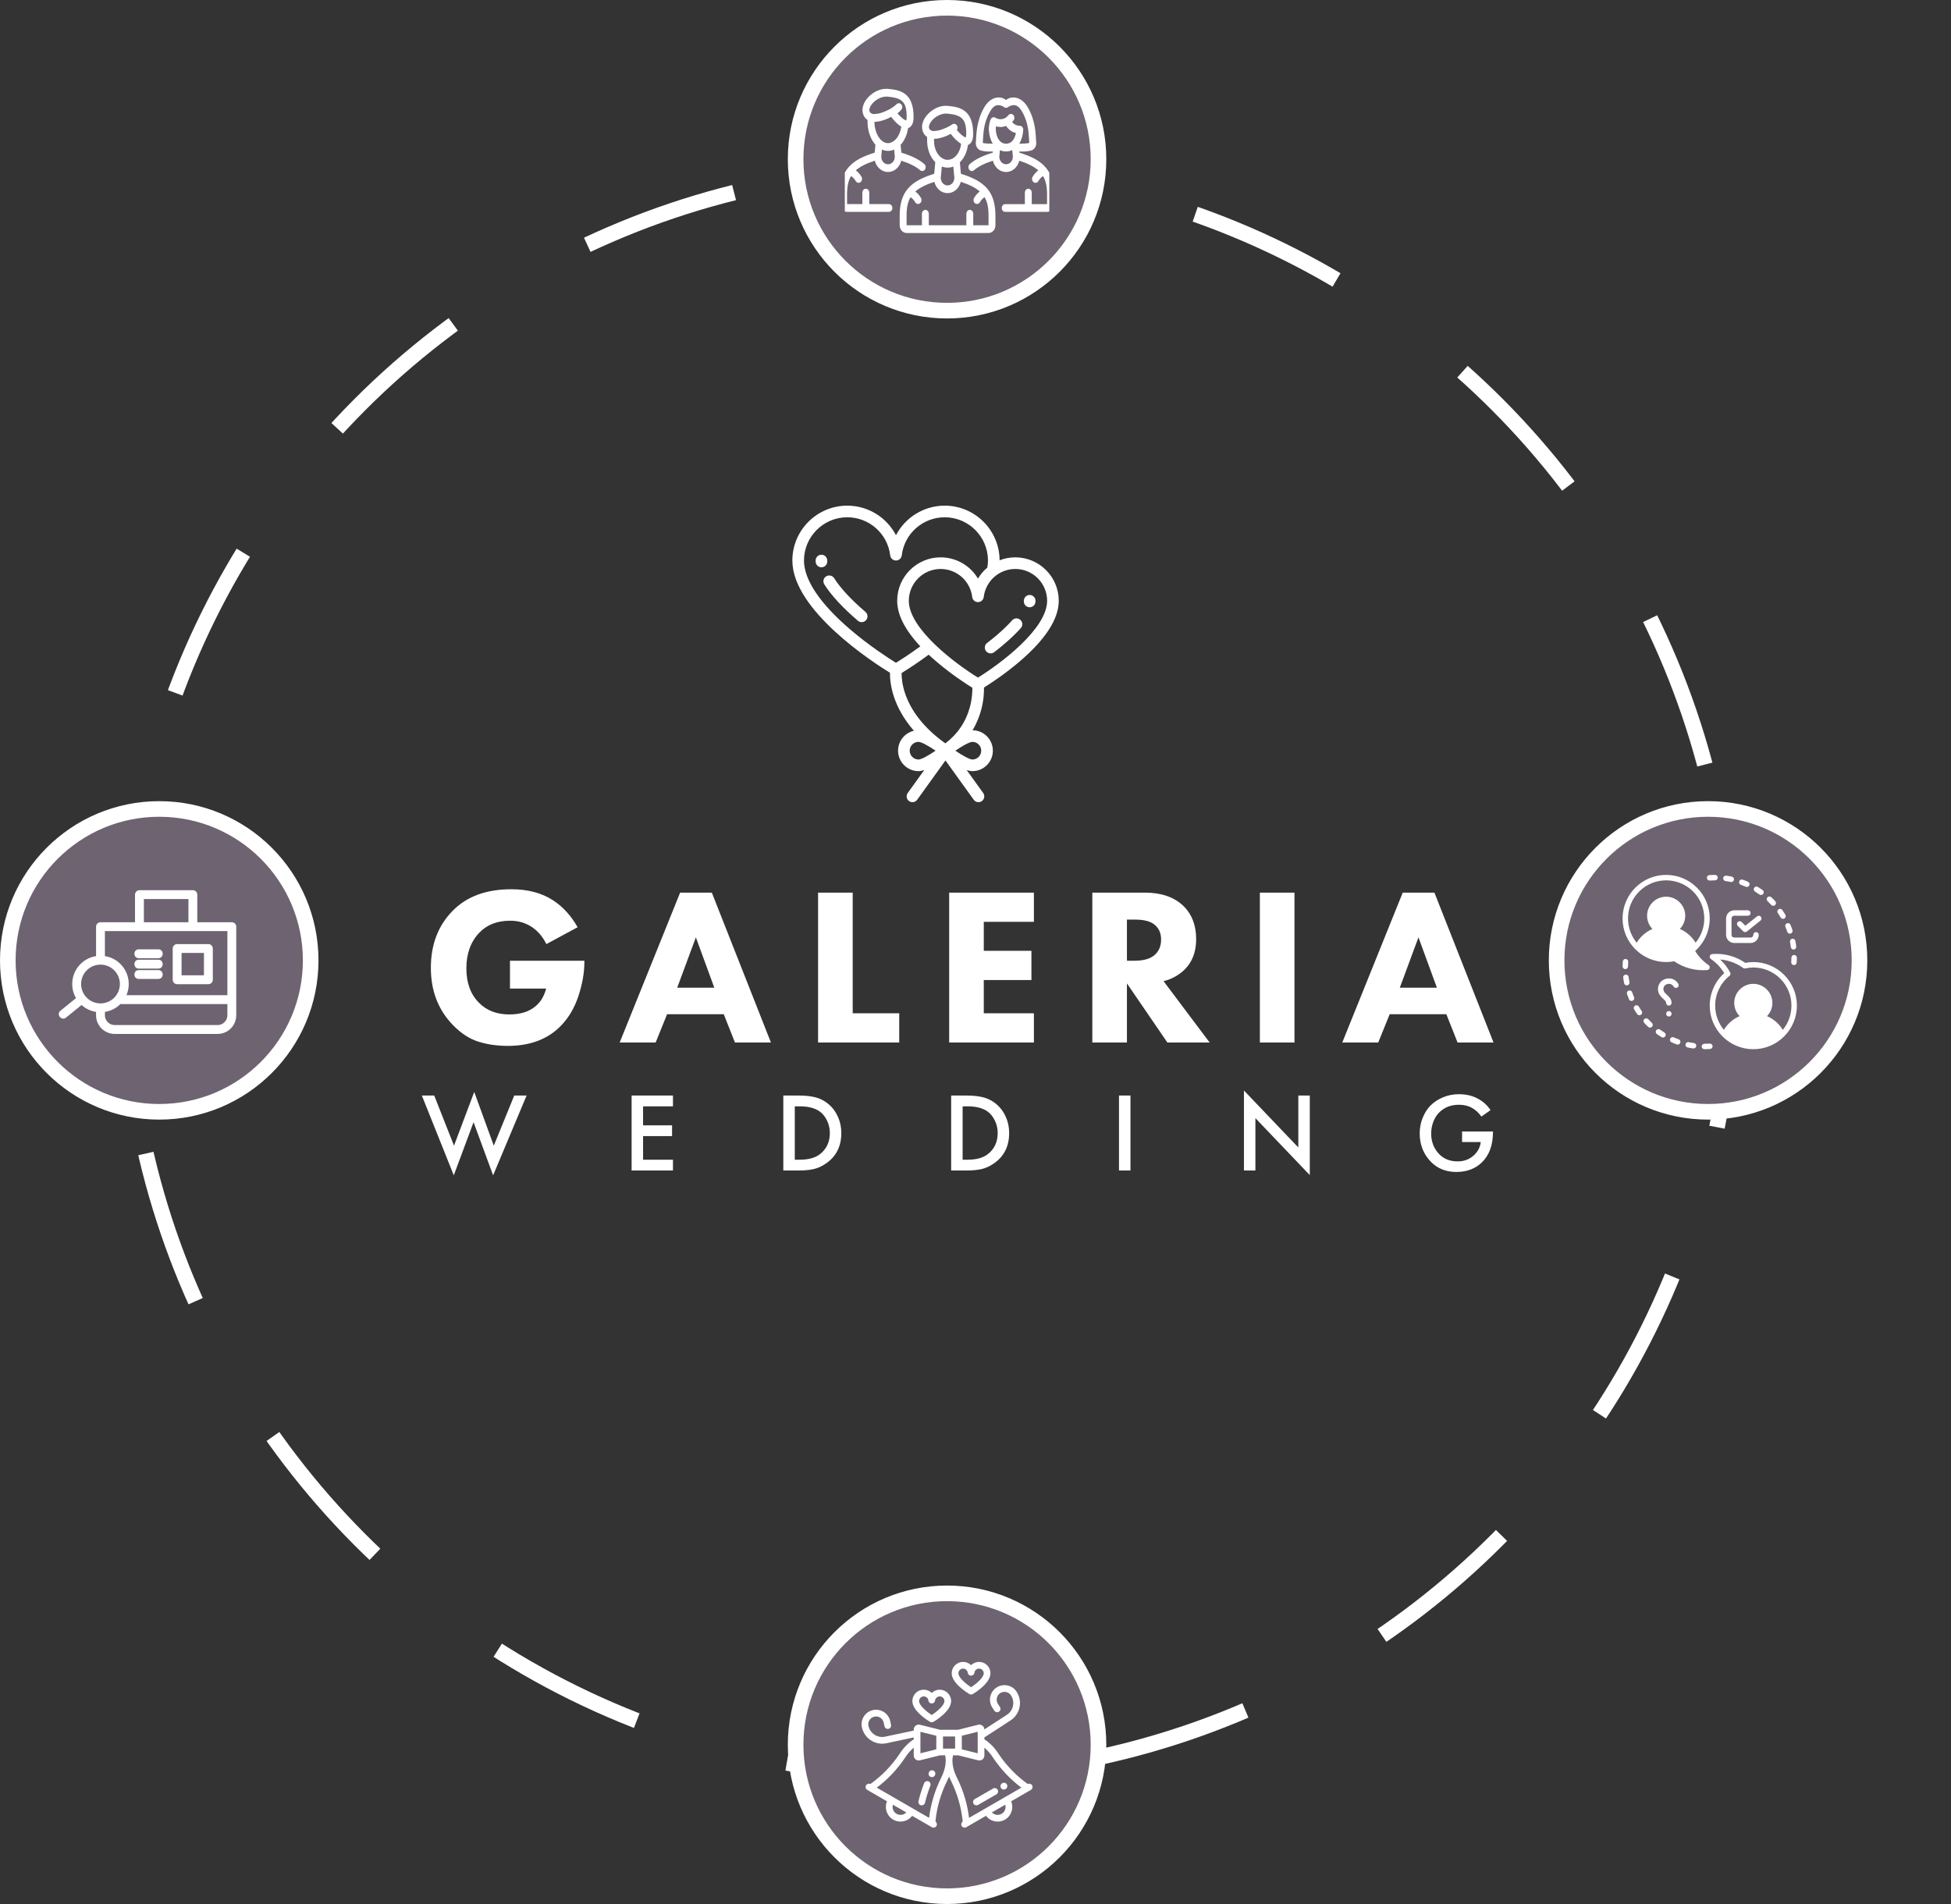 <?xml version="1.0" encoding="UTF-8"?> <svg xmlns="http://www.w3.org/2000/svg" width="625" height="610" viewBox="0 0 625 610" fill="none"><rect x="0" y="0" width="625" height="610" fill="#333333" stroke="none"/> <circle cx="297.482" cy="311.444" r="257.394" stroke="white" stroke-width="5" stroke-dasharray="50 50"></circle> <circle cx="303.389" cy="51.012" r="48.512" fill="#6E6371" stroke="white" stroke-width="5"></circle> <g clip-path="url(#clip0_137_171)"> <path d="M283.844 28.448C281.664 28.478 279.612 29.593 278.172 31.11C277.377 31.947 276.757 32.921 276.461 34.019C276.165 35.117 276.254 36.403 276.91 37.426C277.189 37.862 277.538 38.192 277.924 38.436C277.916 38.585 277.911 38.741 277.911 38.912C277.911 41.427 278.584 43.721 279.738 45.447C279.956 45.773 280.193 46.079 280.448 46.362L280.204 48.909C276.39 50.081 273.68 51.474 271.852 53.559C269.913 55.773 269.145 58.706 269.145 62.333V65.4C269.145 66.054 269.378 66.687 269.79 67.151C270.202 67.615 270.764 67.877 271.348 67.877H284.761C285.374 67.879 285.872 67.319 285.869 66.629C285.867 65.942 285.371 65.387 284.76 65.39H278.465V61.699C278.463 61.013 277.966 60.458 277.356 60.461C276.749 60.463 276.258 61.016 276.256 61.699V65.39H271.356V62.333C271.356 59.749 271.728 57.904 272.621 56.408C273.051 56.671 273.644 57.154 274.129 58.001C274.46 58.575 275.143 58.739 275.654 58.367C276.165 57.996 276.314 57.23 275.986 56.653C275.437 55.694 274.76 55.027 274.157 54.574C275.502 53.388 277.478 52.378 280.245 51.478C280.759 53.565 282.474 55.111 284.484 55.111C286.494 55.111 288.201 53.563 288.713 51.476H288.715C291.456 52.366 293.421 53.363 294.758 54.533C295.24 54.953 295.934 54.854 296.307 54.312C296.68 53.77 296.593 52.989 296.111 52.569C294.328 51.008 291.929 49.885 288.752 48.909L288.508 46.411C288.686 46.216 288.857 46.013 289.017 45.796C289.964 44.521 290.628 42.881 290.918 41.047C290.923 41.045 290.928 41.043 290.933 41.043C291.525 40.866 292.05 40.308 292.312 39.666C292.573 39.024 292.663 38.292 292.663 37.398C292.663 34.037 291.813 31.713 290.249 30.358C288.685 29.004 286.687 28.682 284.525 28.479C284.298 28.456 284.069 28.445 283.844 28.449L283.844 28.448ZM284.036 30.938C284.139 30.939 284.242 30.949 284.344 30.956C286.394 31.148 287.958 31.515 288.903 32.333C289.848 33.151 290.452 34.469 290.452 37.398C290.452 38.067 290.363 38.463 290.305 38.61C290.331 38.577 289.868 38.508 289.27 38.042C288.655 37.563 288.001 36.875 287.49 36.296C287.904 35.99 288.352 35.61 288.724 35.186C289.154 34.698 289.15 33.909 288.715 33.426C288.505 33.192 288.221 33.062 287.925 33.066C287.633 33.07 287.355 33.207 287.151 33.443C285.639 34.838 283.72 35.712 282.143 36.197C281.337 36.438 280.513 36.536 279.876 36.536C279.391 36.536 279.01 36.279 278.702 35.975C278.462 35.602 278.429 35.271 278.573 34.737C278.717 34.203 279.104 33.539 279.682 32.931C280.765 31.789 282.478 30.917 284.035 30.939L284.036 30.938ZM319.886 31.22C318.422 31.234 316.614 32.076 315.258 34.461C312.667 39.021 312.808 43.304 312.607 45.668C312.607 45.67 312.607 45.672 312.607 45.679C312.517 46.798 313.147 47.86 314.108 48.185C314.112 48.185 314.114 48.185 314.117 48.185C315.257 48.558 316.704 48.588 318.061 48.53L318.024 48.911C314.845 49.887 312.443 51.012 310.658 52.573C310.177 52.993 310.089 53.774 310.462 54.316C310.836 54.865 311.536 54.964 312.02 54.537C313.357 53.367 315.322 52.37 318.063 51.48C318.575 53.567 320.284 55.115 322.294 55.115C324.304 55.115 326.013 53.568 326.524 51.48C329.298 52.381 331.271 53.392 332.617 54.581C332.014 55.033 331.34 55.7 330.792 56.657C330.463 57.232 330.609 57.998 331.118 58.371C331.63 58.748 332.317 58.584 332.649 58.005C333.132 57.162 333.721 56.678 334.151 56.414C335.045 57.91 335.422 59.754 335.422 62.337V65.394H330.522V61.703C330.52 61.016 330.023 60.462 329.413 60.465C328.806 60.467 328.315 61.02 328.313 61.703V65.394H322.009C321.402 65.397 320.911 65.95 320.909 66.632C320.906 67.319 321.399 67.878 322.009 67.881H335.43C336.014 67.881 336.576 67.618 336.988 67.155C337.4 66.691 337.633 66.058 337.633 65.404V62.337C337.633 58.71 336.857 55.777 334.917 53.563C333.089 51.477 330.384 50.083 326.568 48.911L326.531 48.527C327.877 48.583 329.309 48.557 330.44 48.184C330.446 48.184 330.452 48.184 330.457 48.184C331.418 47.859 332.04 46.797 331.95 45.678V45.676V45.673V45.671C331.749 43.307 331.899 39.024 329.308 34.465C327.811 31.833 325.754 31.078 324.227 31.242C323.082 31.365 322.653 31.787 322.279 32.051C321.904 31.787 321.475 31.365 320.33 31.242C320.187 31.227 320.037 31.223 319.886 31.223L319.886 31.22ZM319.789 33.689C319.9 33.69 320.01 33.7 320.117 33.708C320.975 33.8 321.627 34.312 321.627 34.312C322.015 34.631 322.542 34.631 322.93 34.312C322.93 34.312 323.582 33.8 324.44 33.708C325.299 33.615 326.296 33.775 327.448 35.801C329.663 39.699 329.503 43.093 329.724 45.796C329.102 45.976 327.794 46.045 326.524 46.022C327.228 44.895 327.664 43.444 327.784 41.746C327.794 41.682 327.799 41.618 327.799 41.554C327.802 40.866 327.308 40.307 326.697 40.306C325.717 40.305 324.831 39.853 324.227 39.08C324.388 38.917 324.541 38.745 324.684 38.562C325.087 38.048 325.043 37.263 324.587 36.809C324.367 36.59 324.079 36.478 323.786 36.498C323.494 36.52 323.222 36.672 323.029 36.92C322.416 37.703 321.511 38.194 320.509 38.195C319.935 38.195 319.368 38.028 318.87 37.717C318.338 37.385 317.668 37.598 317.37 38.195C317.336 38.265 317.308 38.338 317.286 38.414C316.951 39.332 316.766 40.387 316.766 41.554C316.768 41.583 316.771 41.608 316.775 41.636C316.884 43.381 317.323 44.871 318.041 46.022C316.767 46.044 315.454 45.979 314.833 45.796C315.054 43.092 314.9 39.699 317.116 35.801C318.124 34.028 319.008 33.685 319.789 33.688L319.789 33.689ZM302.933 33.891C300.752 33.921 298.693 35.038 297.252 36.555C296.457 37.391 295.837 38.365 295.541 39.464C295.245 40.562 295.341 41.845 295.997 42.868C296.274 43.302 296.619 43.632 297 43.876V45.061C297 47.827 298.008 50.364 299.615 51.962L299.276 55.682C295.467 56.853 292.755 58.247 290.926 60.333C288.986 62.547 288.21 65.487 288.21 69.116C288.21 70.189 288.217 71.166 288.219 72.183C288.221 73.533 289.219 74.65 290.42 74.65H316.684C317.266 74.65 317.83 74.39 318.242 73.926C318.655 73.462 318.887 72.839 318.887 72.183V69.116C318.887 65.488 318.119 62.547 316.18 60.333C314.353 58.247 311.642 56.854 307.828 55.682L307.494 52.013C308.855 50.688 309.797 48.696 310.076 46.465C310.643 46.268 311.149 45.727 311.401 45.107C311.662 44.465 311.75 43.736 311.75 42.842C311.75 39.48 310.903 37.156 309.338 35.802C307.774 34.447 305.776 34.123 303.615 33.92C303.387 33.898 303.159 33.886 302.933 33.89L302.933 33.891ZM303.116 36.38C303.22 36.381 303.325 36.391 303.427 36.398C305.477 36.59 307.039 36.957 307.983 37.775C308.928 38.593 309.541 39.914 309.541 42.843C309.541 43.506 309.443 43.895 309.386 44.045C309.402 44.011 308.951 43.947 308.359 43.484C307.72 42.986 307.036 42.263 306.514 41.67C306.797 41.261 306.823 40.696 306.581 40.255C306.263 39.67 305.584 39.485 305.064 39.842C303.812 40.7 302.382 41.285 301.232 41.639C300.426 41.879 299.621 41.978 298.956 41.978C298.522 41.978 298.065 41.727 297.791 41.42C297.552 41.045 297.516 40.713 297.66 40.179C297.804 39.645 298.184 38.981 298.762 38.372C299.846 37.231 301.559 36.359 303.116 36.381L303.116 36.38ZM285.479 37.426C285.891 37.955 286.671 39.041 288.014 40.088C288.248 40.27 288.489 40.455 288.741 40.617C288.51 42.056 287.99 43.298 287.321 44.199C286.569 45.148 285.499 45.86 284.493 45.86C283.378 45.86 282.337 45.192 281.507 43.951C280.694 42.735 280.144 40.991 280.122 39.032C281.009 39.043 281.892 38.845 282.715 38.599C284.211 38.152 284.993 37.688 285.479 37.426V37.426ZM322.298 40.35C323.071 41.511 324.192 42.312 325.446 42.635C325.246 43.673 324.883 44.443 324.447 44.978C324.435 44.993 324.424 45.008 324.412 45.021C324.386 45.05 324.36 45.079 324.337 45.11C324.335 45.111 324.333 45.114 324.332 45.114C323.768 45.742 323.09 46.044 322.287 46.044C321.525 46.044 320.876 45.772 320.33 45.209L320.071 44.91C319.516 44.191 319.088 43.07 318.984 41.491C318.987 41.125 319.012 40.783 319.057 40.466C319.528 40.609 320.017 40.682 320.509 40.682C321.217 40.705 321.757 40.526 322.298 40.35L322.298 40.35ZM304.559 42.868C304.971 43.397 305.76 44.473 307.103 45.52C307.357 45.718 307.617 45.918 307.891 46.09C307.667 47.953 306.861 49.477 305.785 50.364C305.729 50.402 305.675 50.441 305.625 50.488C305.005 50.952 304.305 51.209 303.58 51.209C301.273 51.209 299.211 48.579 299.211 45.061V44.473C300.095 44.477 300.976 44.289 301.796 44.043C303.291 43.596 304.073 43.13 304.559 42.868L304.559 42.868ZM282.519 47.914C283.138 48.192 283.802 48.346 284.493 48.346C285.172 48.346 285.825 48.199 286.437 47.931L286.653 50.182C286.646 51.543 285.694 52.625 284.484 52.625C283.272 52.625 282.312 51.544 282.305 50.182L282.519 47.914ZM324.268 48.084L324.47 50.172C324.47 51.542 323.51 52.625 322.294 52.625C321.084 52.625 320.133 51.544 320.125 50.182L320.328 48.099C320.945 48.383 321.61 48.531 322.287 48.531C322.974 48.531 323.645 48.377 324.268 48.084H324.268ZM301.709 53.349C302.299 53.576 302.925 53.698 303.58 53.698C304.215 53.698 304.825 53.582 305.399 53.368L305.724 56.955C305.716 58.316 304.76 59.405 303.548 59.405C302.332 59.405 301.371 58.322 301.371 56.955L301.709 53.349ZM307.787 58.251C310.553 59.151 312.528 60.16 313.873 61.345C313.269 61.797 312.594 62.466 312.046 63.426C311.711 64.006 311.861 64.782 312.38 65.153C312.893 65.521 313.574 65.352 313.903 64.776C314.387 63.929 314.981 63.444 315.411 63.181C316.305 64.679 316.676 66.531 316.676 69.116V72.163H311.776V68.484C311.778 67.797 311.286 67.239 310.676 67.236C310.062 67.234 309.564 67.794 309.567 68.484V72.163H297.548V68.484C297.55 67.794 297.052 67.233 296.439 67.236C295.828 67.237 295.334 67.797 295.336 68.484V72.163H290.428C290.426 71.148 290.419 70.18 290.419 69.116C290.419 66.537 290.796 64.69 291.688 63.193C292.116 63.459 292.699 63.941 293.177 64.776C293.505 65.353 294.187 65.521 294.7 65.153C295.218 64.782 295.369 64.006 295.034 63.426C294.49 62.474 293.82 61.809 293.22 61.357C294.567 60.167 296.543 59.159 299.317 58.259C299.829 60.342 301.538 61.884 303.547 61.884C305.557 61.884 307.273 60.338 307.787 58.251H307.787Z" fill="white"></path> </g> <circle cx="547.174" cy="307.685" r="48.512" fill="#6E6371" stroke="white" stroke-width="5"></circle> <g clip-path="url(#clip1_137_171)"> <path d="M533.747 280.298C526.046 280.298 519.789 286.556 519.789 294.256C519.789 301.956 526.046 308.219 533.75 308.219C534.631 308.214 535.444 308.14 536.305 307.97C537.794 308.985 539.494 309.793 541.341 310.286C543.155 310.765 545.036 310.937 546.907 310.784C547.729 310.721 548.012 309.657 547.331 309.192C545.503 307.941 543.978 306.262 543.053 304.671C546.185 301.798 547.71 298.093 547.711 294.26C547.711 286.556 541.447 280.298 533.747 280.298ZM549.404 280.298C548.807 280.297 548.216 280.326 547.621 280.363C547.138 280.389 546.77 280.801 546.798 281.283C546.827 281.763 547.236 282.129 547.716 282.102C548.283 282.062 548.85 282.055 549.417 282.044C549.902 282.042 550.292 281.645 550.286 281.161C550.281 280.679 549.886 280.293 549.404 280.298ZM552.921 280.535C552.478 280.519 552.087 280.841 552.026 281.29C551.963 281.767 552.297 282.205 552.773 282.27C553.373 282.349 553.902 282.456 554.428 282.56C554.899 282.662 555.364 282.362 555.466 281.89C555.567 281.419 555.267 280.953 554.796 280.852C554.18 280.709 553.542 280.623 552.921 280.535ZM558.083 281.781C557.645 281.727 557.276 281.991 557.146 282.359C556.985 282.814 557.225 283.314 557.681 283.473C558.211 283.653 558.725 283.875 559.241 284.092C559.683 284.288 560.2 284.086 560.393 283.642C560.587 283.198 560.382 282.679 559.936 282.488C559.26 282.198 558.232 281.783 558.083 281.781ZM533.747 282.044C540.503 282.044 545.966 287.499 545.966 294.256C545.965 297.112 544.967 299.851 543.186 302.017C542.005 300.075 540.246 298.531 538.144 297.62C539.205 296.521 539.86 295.028 539.86 293.387C539.86 290.024 537.109 287.281 533.747 287.281C530.384 287.281 527.64 290.024 527.64 293.387C527.64 295.028 528.295 296.521 529.355 297.62C527.252 298.532 525.49 300.078 524.308 302.021C522.574 299.911 521.534 297.207 521.534 294.256C521.534 287.499 526.99 282.044 533.747 282.044ZM562.775 284.038C562.419 283.994 562.111 284.183 561.938 284.44C561.683 284.85 561.811 285.391 562.223 285.645C562.707 285.941 563.174 286.262 563.639 286.585C564.034 286.858 564.576 286.759 564.851 286.366C565.129 285.971 565.033 285.426 564.638 285.149C564.151 284.801 563.648 284.483 563.143 284.164C563.017 284.092 562.894 284.052 562.775 284.038V284.038ZM566.736 287.219C566.528 287.233 566.347 287.329 566.202 287.48C565.869 287.826 565.879 288.376 566.223 288.711C566.641 289.092 567.026 289.505 567.414 289.916C567.741 290.273 568.296 290.295 568.651 289.967C569.007 289.638 569.026 289.083 568.696 288.729C568.296 288.284 567.866 287.868 567.433 287.455C567.178 287.275 566.944 287.206 566.736 287.219ZM570.31 291.177C570.089 291.159 569.882 291.229 569.746 291.327C569.35 291.599 569.249 292.14 569.521 292.537C569.852 292.994 570.14 293.478 570.434 293.96C570.683 294.372 571.22 294.505 571.632 294.256C572.045 294.007 572.178 293.471 571.929 293.058C571.631 292.538 571.296 292.044 570.956 291.552C570.765 291.299 570.53 291.194 570.31 291.177ZM555.561 291.642C554.126 291.642 552.947 292.821 552.947 294.256V299.493C552.947 300.929 554.126 302.115 555.561 302.115H560.798C562.233 302.115 563.414 300.929 563.414 299.493C563.413 299.014 563.025 298.626 562.545 298.624C562.063 298.622 561.669 299.011 561.667 299.493C561.667 299.992 561.297 300.369 560.798 300.369H555.561C555.063 300.369 554.692 299.992 554.692 299.493V294.256C554.692 293.758 555.063 293.387 555.561 293.387H559.922C560.404 293.389 560.797 293 560.798 292.518C560.8 292.033 560.407 291.64 559.922 291.642H555.561ZM563.443 293.387C563.195 293.392 563.018 293.463 562.872 293.58L559.118 296.583L557.927 295.39C557.585 295.047 557.03 295.047 556.689 295.39C556.351 295.73 556.351 296.28 556.689 296.62L558.434 298.367C558.749 298.684 559.252 298.71 559.6 298.43L563.961 294.94C564.336 294.639 564.395 294.092 564.096 293.716C563.951 293.535 563.738 293.415 563.443 293.387ZM572.668 295.753C572.571 295.762 572.485 295.787 572.42 295.816C571.974 296.003 571.765 296.518 571.954 296.963C572.183 297.48 572.371 298.013 572.561 298.546C572.723 298.999 573.222 299.236 573.676 299.074C574.129 298.912 574.364 298.413 574.202 297.96C574.018 297.39 573.79 296.839 573.565 296.286C573.351 295.819 572.96 295.723 572.668 295.753V295.753ZM574.417 300.761C574.316 300.748 574.212 300.751 574.112 300.763C573.639 300.859 573.333 301.32 573.43 301.793C573.553 302.376 573.621 302.924 573.694 303.442C573.75 303.92 574.182 304.264 574.661 304.209C575.139 304.154 575.482 303.721 575.428 303.243C575.365 302.62 575.238 301.976 575.143 301.445C575.006 300.98 574.721 300.801 574.417 300.761ZM549.913 305.603C549.445 305.601 548.977 305.62 548.509 305.658C547.689 305.726 547.41 306.787 548.09 307.25C549.897 308.503 551.254 309.959 552.362 311.781C549.398 314.378 547.71 318.252 547.71 322.177C547.71 329.877 553.967 336.143 561.667 336.143C569.367 336.143 575.634 329.877 575.634 322.177C575.634 314.477 569.367 308.221 561.667 308.221C560.792 308.226 559.967 308.311 559.108 308.48C557.581 307.43 555.927 306.647 554.08 306.154C552.719 305.795 551.318 305.609 549.913 305.603ZM574.756 305.954C574.274 305.952 573.882 306.341 573.88 306.823C573.876 307.309 573.848 307.792 573.822 308.277C573.794 308.757 574.16 309.17 574.64 309.199C575.12 309.227 575.533 308.861 575.562 308.381C575.607 307.862 575.614 307.342 575.627 306.823C575.625 306.344 575.236 305.956 574.756 305.954H574.756ZM520.736 307.236C520.227 307.254 519.888 307.609 519.86 308.059C519.818 308.617 519.806 309.13 519.789 309.617C519.79 310.099 520.183 310.489 520.665 310.488C521.144 310.486 521.532 310.108 521.534 309.617C521.545 309.111 521.576 308.594 521.599 308.161C521.626 307.681 521.275 307.236 520.736 307.236ZM551.055 307.403C551.953 307.473 552.667 307.587 553.63 307.841C555.402 308.314 557.003 309.096 558.416 310.108C558.616 310.253 558.869 310.307 559.111 310.256C559.952 310.07 560.807 309.972 561.667 309.966C568.424 309.966 573.887 315.42 573.887 322.177C573.887 325.128 572.847 327.832 571.111 329.942C569.929 327.998 568.168 326.452 566.064 325.541C567.126 324.442 567.781 322.949 567.781 321.308C567.781 317.945 565.03 315.202 561.667 315.202C558.304 315.202 555.561 317.945 555.561 321.308C555.561 322.949 556.215 324.444 557.276 325.543C555.173 326.454 553.412 327.998 552.231 329.94C550.497 327.83 549.456 325.127 549.456 322.177C549.457 318.47 551.136 314.97 554.029 312.652C554.359 312.389 554.453 311.928 554.254 311.556C553.411 310.001 552.383 308.638 551.055 307.403ZM520.806 312.231C520.299 312.267 519.933 312.718 519.988 313.199C520.065 313.8 520.17 314.399 520.278 314.995C520.376 315.466 520.838 315.769 521.309 315.672C521.78 315.577 522.085 315.119 521.992 314.648C521.87 314.066 521.801 313.515 521.728 313C521.676 312.551 521.278 312.198 520.806 312.231ZM534.669 313.458C534.263 313.454 533.846 313.519 533.431 313.663C531.793 314.273 531.132 315.548 531.132 316.948C531.132 318.382 532.049 319.305 532.722 319.924C533.059 320.234 533.351 320.498 533.522 320.722C533.692 320.946 533.747 321.09 533.747 321.308C533.748 321.79 534.14 322.179 534.623 322.177C535.102 322.175 535.49 321.787 535.492 321.308C535.492 320.654 535.227 320.085 534.907 319.665C534.587 319.245 534.22 318.935 533.902 318.642C533.266 318.057 532.877 317.61 532.877 316.948C532.877 316.257 533.115 315.636 534.024 315.306C534.826 315.014 535.71 315.332 536.136 316.071C536.376 316.489 536.911 316.633 537.329 316.393C537.745 316.151 537.886 315.618 537.644 315.202C537.001 314.115 535.886 313.471 534.669 313.458ZM522.127 317.327C522.03 317.317 521.932 317.32 521.837 317.335C521.253 317.52 521.062 318.05 521.212 318.481C521.404 319.049 521.631 319.602 521.856 320.156C522.044 320.601 522.558 320.809 523.003 320.619C523.445 320.432 523.652 319.922 523.466 319.479C523.241 318.961 523.051 318.427 522.861 317.894C522.699 317.516 522.418 317.358 522.127 317.327ZM524.387 322.073C524.169 322.037 523.951 322.086 523.789 322.184C523.376 322.433 523.243 322.969 523.492 323.382C523.79 323.903 524.125 324.397 524.465 324.89C524.738 325.286 525.28 325.386 525.677 325.115C526.073 324.843 526.173 324.3 525.902 323.904C525.571 323.446 525.281 322.961 524.987 322.48C524.823 322.231 524.605 322.109 524.387 322.073ZM534.623 323.926C534.141 323.926 533.75 324.316 533.75 324.798C533.75 325.28 534.141 325.671 534.623 325.671C535.104 325.671 535.495 325.28 535.495 324.798C535.495 324.316 535.104 323.926 534.623 323.926ZM527.361 326.247C527.144 326.248 526.937 326.334 526.771 326.474C526.42 326.801 526.395 327.35 526.722 327.702C527.119 328.153 527.552 328.568 527.983 328.987C528.331 329.323 528.884 329.31 529.218 328.96C529.55 328.613 529.538 328.064 529.193 327.731C528.781 327.347 528.396 326.935 528.008 326.526C527.805 326.329 527.578 326.246 527.361 326.247H527.361ZM531.398 329.71C531.031 329.656 530.724 329.855 530.565 330.075C530.292 330.47 530.391 331.012 530.785 331.286C531.268 331.641 531.774 331.958 532.279 332.278C532.687 332.531 533.22 332.406 533.476 332C533.733 331.591 533.609 331.051 533.199 330.796C532.715 330.501 532.248 330.179 531.782 329.856C531.65 329.774 531.52 329.728 531.398 329.71V329.71ZM535.795 332.28C535.44 332.29 535.166 332.518 535.028 332.8C534.838 333.243 535.044 333.756 535.487 333.947C536.035 334.2 536.602 334.408 537.167 334.616C537.621 334.773 538.115 334.534 538.275 334.081C538.436 333.626 538.197 333.126 537.741 332.967C537.208 332.789 536.692 332.566 536.175 332.348C536.041 332.297 535.913 332.276 535.795 332.28V332.28ZM540.799 333.865C540.36 333.872 540.038 334.19 539.957 334.552C539.855 335.023 540.155 335.487 540.627 335.588C541.216 335.722 541.814 335.807 542.411 335.898C542.89 335.965 543.331 335.629 543.396 335.15C543.463 334.671 543.129 334.23 542.65 334.165C541.982 334.073 541.383 333.962 540.799 333.865V333.865ZM547.698 334.332C547.132 334.38 546.566 334.388 545.998 334.397C545.519 334.402 545.132 334.793 545.134 335.273C545.136 335.757 545.533 336.149 546.017 336.143C546.613 336.145 547.205 336.114 547.8 336.079C548.282 336.053 548.652 335.639 548.625 335.157C548.599 334.672 548.185 334.315 547.698 334.332Z" fill="white"></path> </g> <circle cx="303.389" cy="558.988" r="48.512" fill="#6E6371" stroke="white" stroke-width="5"></circle> <g clip-path="url(#clip2_137_171)"> <path d="M297.939 551.642C298.104 551.739 298.293 551.79 298.484 551.79C298.675 551.79 298.863 551.739 299.028 551.642C299.607 551.302 304.691 548.222 304.691 544.991C304.691 542.978 303.054 541.34 301.041 541.34C300.052 541.34 299.145 541.737 298.483 542.386C297.821 541.737 296.915 541.34 295.926 541.34C293.913 541.34 292.275 542.978 292.275 544.991C292.275 548.222 297.359 551.302 297.939 551.642ZM295.926 543.488C296.686 543.488 297.327 544.057 297.417 544.811C297.481 545.351 297.939 545.758 298.483 545.758C299.028 545.758 299.486 545.351 299.55 544.811C299.639 544.057 300.281 543.488 301.041 543.488C301.87 543.488 302.544 544.162 302.544 544.991C302.544 546.299 300.323 548.261 298.483 549.454C296.644 548.261 294.423 546.299 294.423 544.991C294.423 544.162 295.097 543.488 295.926 543.488Z" fill="white"></path> <path d="M310.539 542.736C310.704 542.833 310.892 542.884 311.083 542.884C311.274 542.884 311.462 542.832 311.627 542.736C312.207 542.395 317.291 539.316 317.291 536.084C317.291 534.071 315.653 532.434 313.641 532.434C312.651 532.434 311.745 532.83 311.083 533.48C310.421 532.83 309.515 532.434 308.525 532.434C306.512 532.434 304.875 534.071 304.875 536.084C304.875 539.316 309.959 542.395 310.539 542.736ZM308.525 534.582C309.286 534.582 309.927 535.15 310.016 535.904C310.081 536.444 310.539 536.851 311.083 536.851C311.627 536.851 312.085 536.444 312.149 535.904C312.239 535.15 312.88 534.582 313.641 534.582C314.469 534.582 315.143 535.256 315.143 536.084C315.143 537.392 312.923 539.355 311.083 540.547C309.243 539.354 307.023 537.392 307.023 536.084C307.023 535.256 307.697 534.582 308.525 534.582Z" fill="white"></path> <path d="M297.425 570.707C296.872 570.491 296.25 570.764 296.034 571.317C295.302 573.193 294.696 575.13 294.233 577.073C294.096 577.65 294.452 578.23 295.029 578.367C295.113 578.387 295.196 578.397 295.279 578.397C295.764 578.397 296.205 578.065 296.322 577.571C296.763 575.723 297.339 573.882 298.035 572.097C298.251 571.545 297.977 570.922 297.425 570.707Z" fill="white"></path> <path d="M299.048 567.27C298.518 567.005 297.873 567.22 297.607 567.751L297.579 567.807C297.314 568.337 297.529 568.983 298.059 569.248C298.214 569.325 298.377 569.361 298.539 569.361C298.933 569.361 299.312 569.144 299.5 568.768L299.528 568.711C299.794 568.181 299.579 567.536 299.048 567.27Z" fill="white"></path> <path d="M318.121 573.006L312.255 576.393C311.741 576.69 311.565 577.346 311.862 577.86C312.061 578.205 312.421 578.397 312.793 578.397C312.975 578.397 313.16 578.351 313.329 578.253L319.195 574.866C319.709 574.569 319.885 573.913 319.588 573.399C319.292 572.885 318.635 572.709 318.121 573.006Z" fill="white"></path> <path d="M321.082 571.297L321.037 571.322C320.524 571.62 320.348 572.276 320.646 572.79C320.844 573.134 321.205 573.326 321.576 573.326C321.758 573.326 321.944 573.279 322.113 573.181L322.158 573.155C322.671 572.858 322.846 572.201 322.549 571.688C322.252 571.175 321.595 570.999 321.082 571.297Z" fill="white"></path> <path d="M330.631 571.983C330.348 571.493 329.737 571.312 329.235 571.554C325.579 568.944 322.437 565.7 319.891 561.901C318.551 559.837 316.996 558.277 315.349 557.263V556.626L323.723 551.188C325.211 550.222 326.233 548.734 326.602 546.998C326.971 545.263 326.642 543.488 325.676 542C325 540.959 323.96 540.244 322.746 539.986C321.532 539.728 320.291 539.958 319.25 540.634C318.209 541.31 317.494 542.35 317.236 543.564C316.978 544.778 317.208 546.019 317.884 547.06L318.533 548.058C318.855 548.555 319.52 548.697 320.018 548.374C320.516 548.051 320.657 547.386 320.334 546.888L319.685 545.89C319.322 545.33 319.198 544.663 319.337 544.01C319.476 543.358 319.86 542.798 320.42 542.435C320.979 542.072 321.647 541.948 322.299 542.087C322.952 542.225 323.511 542.61 323.874 543.169C324.528 544.176 324.751 545.377 324.501 546.552C324.252 547.726 323.56 548.733 322.553 549.386L315.345 554.067C315.327 553.593 315.107 553.158 314.732 552.864C314.339 552.558 313.837 552.451 313.354 552.572L306.91 554.183H301.147L294.704 552.572C294.221 552.452 293.719 552.558 293.326 552.864C292.934 553.171 292.709 553.632 292.709 554.13V554.444L283.538 556.393C281.114 556.908 278.723 555.355 278.207 552.931C278.069 552.279 278.192 551.611 278.556 551.052C278.919 550.492 279.479 550.108 280.131 549.969C281.478 549.683 282.807 550.546 283.093 551.893L283.341 553.057C283.464 553.637 284.034 554.008 284.614 553.884C285.195 553.761 285.565 553.191 285.442 552.611L285.194 551.446C284.662 548.941 282.19 547.336 279.685 547.868C278.471 548.126 277.43 548.842 276.754 549.882C276.079 550.923 275.849 552.164 276.106 553.378C276.769 556.497 279.534 558.64 282.602 558.64C283.058 558.64 283.521 558.593 283.984 558.494L292.709 556.64V557.269C291.066 558.284 289.515 559.842 288.178 561.901C285.632 565.7 282.49 568.943 278.834 571.554C278.333 571.311 277.722 571.493 277.439 571.983C277.142 572.497 277.318 573.154 277.832 573.45L284.148 577.097C283.748 578.05 283.674 579.102 283.946 580.117C284.271 581.328 285.047 582.34 286.133 582.967C286.857 583.385 287.659 583.598 288.473 583.598C288.881 583.598 289.291 583.545 289.696 583.436C290.71 583.164 291.584 582.574 292.21 581.752L298.526 585.398C298.695 585.496 298.88 585.542 299.062 585.542C299.433 585.542 299.794 585.35 299.993 585.005C300.276 584.515 300.128 583.895 299.667 583.582C300.1 579.11 301.338 574.768 303.355 570.663C303.61 570.163 303.836 569.666 304.035 569.174C304.233 569.666 304.459 570.163 304.714 570.663C306.731 574.767 307.969 579.11 308.402 583.582C307.941 583.895 307.793 584.515 308.076 585.005C308.275 585.35 308.636 585.542 309.007 585.542C309.189 585.542 309.374 585.496 309.543 585.398L315.859 581.752C316.485 582.574 317.359 583.164 318.374 583.436C318.778 583.545 319.189 583.598 319.596 583.598C320.41 583.598 321.213 583.385 321.936 582.967C324 581.775 324.816 579.241 323.921 577.097L330.237 573.45C330.751 573.154 330.927 572.497 330.631 571.983ZM308.117 556.096L313.202 554.825V561.718L308.117 560.447V556.096ZM294.857 554.825L299.942 556.096V560.446L294.857 561.718V554.825V554.825ZM289.14 581.362C288.483 581.538 287.797 581.447 287.207 581.107C286.618 580.767 286.197 580.218 286.021 579.561C285.898 579.103 285.905 578.631 286.036 578.187L290.32 580.661C290.001 580.995 289.598 581.239 289.14 581.362ZM301.438 569.695C301.436 569.699 301.433 569.704 301.431 569.709C299.443 573.751 298.169 578.013 297.634 582.403L280.872 572.726C284.406 570.067 287.46 566.833 289.967 563.09C289.97 563.086 289.973 563.081 289.976 563.077C290.735 561.907 291.664 560.798 292.709 559.919V562.412C292.709 562.91 292.934 563.371 293.327 563.678C293.613 563.901 293.958 564.018 294.311 564.018C294.442 564.018 294.574 564.002 294.704 563.97L301.148 562.359H302.766C303.325 564.641 302.624 567.37 301.438 569.695ZM302.09 560.211V556.332H305.969V560.211H302.09V560.211ZM320.862 581.107C320.273 581.448 319.586 581.538 318.93 581.362C318.472 581.239 318.068 580.995 317.749 580.66L319.89 579.424L322.033 578.187C322.354 579.288 321.898 580.509 320.862 581.107ZM318.817 577.564L310.436 582.403C309.9 578.013 308.626 573.751 306.639 569.709C306.636 569.704 306.634 569.7 306.631 569.695C305.446 567.37 304.745 564.641 305.304 562.359H306.911L313.354 563.97C313.485 564.002 313.617 564.018 313.747 564.018C314.101 564.018 314.445 563.901 314.732 563.678C315.124 563.371 315.349 562.91 315.349 562.412V559.911C316.399 560.791 317.332 561.902 318.094 563.077C318.097 563.081 318.1 563.086 318.103 563.09C320.609 566.832 323.663 570.067 327.197 572.726L318.817 577.564Z" fill="white"></path> </g> <circle cx="51.012" cy="307.685" r="48.512" fill="#6E6371" stroke="white" stroke-width="5"></circle> <g clip-path="url(#clip3_137_171)"> <path d="M46.093 295.459H60.36V288.036H46.093V295.459ZM72.842 321.68H38.569C37.25 322.99 35.53 323.896 33.61 324.199V325.279C33.61 326.997 35.022 328.408 36.739 328.408H69.713C71.431 328.408 72.842 326.997 72.842 325.279V321.68ZM40.506 318.841H72.842V298.3H33.605V306.313C37.996 307.002 41.244 310.801 41.244 315.256C41.244 316.53 40.981 317.741 40.506 318.841V318.841ZM44.464 306.983C42.596 306.983 42.596 304.143 44.464 304.143H50.718C52.586 304.143 52.586 306.983 50.718 306.983H44.464ZM44.464 313.635C42.596 313.635 42.596 310.795 44.464 310.795H50.718C52.586 310.795 52.586 313.635 50.718 313.635H44.464ZM44.464 310.309C42.596 310.309 42.596 307.469 44.464 307.469H50.718C52.586 307.469 52.586 310.309 50.718 310.309H44.464ZM56.745 302.465H66.752C67.537 302.465 68.172 303.101 68.172 303.885V313.892C68.172 314.677 67.537 315.312 66.752 315.312H56.745C55.961 315.312 55.325 314.677 55.325 313.892V303.885C55.325 303.101 55.961 302.465 56.745 302.465V302.465ZM65.332 305.305H58.165V312.472H65.332V305.305ZM26.13 321.982L21.145 326.017C19.702 327.19 17.915 324.994 19.358 323.82L24.348 319.782C23.578 318.451 23.137 316.905 23.137 315.256C23.137 310.801 26.384 307.002 30.776 306.313L30.775 296.88C30.775 296.099 31.409 295.466 32.191 295.466L43.252 295.46V286.615C43.252 285.831 43.888 285.195 44.673 285.195H61.78C62.564 285.195 63.2 285.831 63.2 286.615V295.46H74.262C75.046 295.46 75.682 296.096 75.682 296.88V325.279C75.682 328.565 73 331.248 69.713 331.248H36.739C33.453 331.248 30.77 328.565 30.77 325.279V324.199C29.001 323.92 27.402 323.128 26.13 321.982V321.982ZM32.191 309.043C28.759 309.043 25.977 311.825 25.977 315.256C25.977 318.688 28.759 321.47 32.191 321.47C35.621 321.47 38.403 318.688 38.403 315.256C38.403 311.825 35.622 309.043 32.191 309.043V309.043Z" fill="white"></path> </g> <g clip-path="url(#clip4_137_171)"> <path d="M265.012 179.783C265.008 179.713 265.006 179.647 265.006 179.586C265.006 178.557 264.172 177.724 263.144 177.724C262.115 177.724 261.281 178.558 261.281 179.586C261.281 179.708 261.284 179.84 261.292 179.981C261.345 180.975 262.167 181.745 263.15 181.745C263.184 181.745 263.217 181.744 263.251 181.742C264.278 181.688 265.067 180.811 265.012 179.783Z" fill="white"></path> <path d="M277.25 196.044C272.673 192.131 269.296 188.493 267.211 185.231C266.657 184.364 265.505 184.11 264.638 184.665C263.771 185.219 263.517 186.371 264.072 187.237C266.354 190.808 269.974 194.724 274.829 198.875C275.18 199.175 275.61 199.322 276.038 199.322C276.564 199.322 277.087 199.101 277.455 198.67C278.124 197.888 278.032 196.712 277.25 196.044Z" fill="white"></path> <path d="M325.256 178.562C323.486 178.562 321.787 178.895 320.22 179.504C320.175 169.845 312.304 162 302.634 162C295.905 162 289.974 165.806 287.026 171.477C284.077 165.806 278.146 162 271.417 162C261.719 162 253.83 169.889 253.83 179.587C253.83 195.475 279.605 212.166 285.101 215.543C285.077 217.117 285.257 220.026 286.508 223.618C287.514 226.508 289.367 230.219 292.767 234.121C289.865 234.794 287.694 237.399 287.694 240.503C287.694 244.117 290.634 247.056 294.247 247.056C294.794 247.056 295.417 246.926 296.077 246.706L290.797 254.05C290.196 254.885 290.386 256.049 291.221 256.65C291.55 256.886 291.931 257 292.307 257C292.886 257 293.457 256.731 293.821 256.225L302.878 243.631L311.935 256.225C312.299 256.731 312.869 257 313.448 257C313.825 257 314.205 256.886 314.534 256.65C315.37 256.049 315.56 254.885 314.959 254.05L309.678 246.706C310.339 246.926 310.961 247.056 311.508 247.056C315.122 247.056 318.062 244.117 318.062 240.503C318.062 236.906 315.148 233.978 311.557 233.951C313 231.547 313.858 229.205 314.368 227.246C315.149 224.242 315.245 221.698 315.214 220.27C317.182 219.046 321.815 216.035 326.508 212.04C334.91 204.887 339.171 198.305 339.171 192.476C339.17 184.804 332.928 178.562 325.256 178.562ZM272.527 201.809C262.732 193.462 257.555 185.777 257.555 179.587C257.555 171.943 263.774 165.725 271.417 165.725C278.434 165.725 284.349 170.974 285.176 177.933C285.287 178.871 286.082 179.577 287.026 179.577C287.97 179.577 288.764 178.871 288.876 177.933C289.702 170.974 295.617 165.725 302.635 165.725C310.278 165.725 316.496 171.943 316.496 179.587C316.496 180.32 316.423 181.074 316.278 181.848C315.1 182.843 314.087 184.03 313.292 185.367C310.852 181.265 306.373 178.562 301.328 178.562C293.655 178.562 287.413 184.804 287.413 192.477C287.413 196.93 289.903 201.825 294.826 207.077C291.368 209.601 288.453 211.464 287.026 212.349C284.729 210.926 278.589 206.975 272.527 201.809ZM294.248 243.331C292.688 243.331 291.42 242.062 291.42 240.503C291.42 238.944 292.688 237.675 294.248 237.675C295.136 237.675 297.468 238.968 299.712 240.503C297.468 242.038 295.136 243.331 294.248 243.331ZM302.853 238.155C302.636 237.997 302.402 237.829 302.153 237.655C296.232 233.299 292.084 228.13 290.103 222.61C288.957 219.418 288.81 216.87 288.826 215.62C290.339 214.693 293.616 212.619 297.508 209.75C298.317 210.507 299.17 211.27 300.075 212.04C304.866 216.118 309.594 219.171 311.488 220.344C311.512 221.522 311.436 223.783 310.724 226.451C309.455 231.206 306.807 235.136 302.853 238.155ZM314.335 240.503C314.335 242.062 313.067 243.331 311.508 243.331C310.619 243.331 308.287 242.038 306.042 240.503C308.285 238.968 310.617 237.675 311.508 237.675C313.067 237.675 314.335 238.944 314.335 240.503ZM313.291 217.086C306.32 212.799 291.138 201.566 291.138 192.476C291.138 186.858 295.709 182.287 301.327 182.287C306.486 182.287 310.834 186.145 311.442 191.261C311.553 192.198 312.347 192.904 313.291 192.904C314.235 192.904 315.03 192.198 315.141 191.261C315.749 186.145 320.097 182.287 325.255 182.287C330.874 182.287 335.445 186.858 335.445 192.476C335.445 201.556 320.261 212.795 313.291 217.086Z" fill="white"></path> <path d="M326.869 198.585C326.101 197.901 324.923 197.969 324.239 198.737C322.875 200.267 321.201 201.88 319.263 203.53C318.306 204.345 317.28 205.172 316.215 205.988C315.399 206.614 315.244 207.783 315.87 208.6C316.237 209.078 316.79 209.33 317.35 209.33C317.745 209.33 318.144 209.204 318.482 208.945C319.597 208.09 320.673 207.223 321.678 206.367C323.746 204.606 325.543 202.873 327.02 201.216C327.705 200.447 327.637 199.27 326.869 198.585Z" fill="white"></path> <path d="M329.857 190.614C328.828 190.614 327.994 191.448 327.994 192.476C327.994 192.505 327.993 192.535 327.991 192.565C327.92 193.592 328.695 194.481 329.721 194.551C329.765 194.554 329.808 194.556 329.851 194.556C330.821 194.556 331.64 193.803 331.707 192.82C331.715 192.702 331.719 192.587 331.719 192.477C331.719 191.448 330.886 190.614 329.857 190.614Z" fill="white"></path> </g> <path d="M135.144 350.988H139.104L145.44 367.044L151.92 349.836L158.184 367.044L164.736 350.988H168.696L157.968 376.548L151.704 359.52L145.368 376.548L135.144 350.988ZM215.583 350.988V354.444H206.007V360.528H215.295V363.984H206.007V371.544H215.583V375H202.335V350.988H215.583ZM250.935 350.988H255.975C257.871 350.988 259.527 351.156 260.943 351.492C262.359 351.804 263.679 352.416 264.903 353.328C266.367 354.432 267.495 355.824 268.287 357.504C269.103 359.184 269.511 361.02 269.511 363.012C269.511 367.212 267.903 370.44 264.687 372.696C263.391 373.608 262.071 374.22 260.727 374.532C259.383 374.844 257.775 375 255.903 375H250.935V350.988ZM254.607 354.444V371.544H256.191C258.927 371.544 261.051 370.98 262.563 369.852C264.747 368.196 265.839 365.916 265.839 363.012C265.839 361.524 265.527 360.168 264.903 358.944C264.303 357.72 263.535 356.772 262.599 356.1C261.063 354.996 258.927 354.444 256.191 354.444H254.607ZM304.703 350.988H309.743C311.639 350.988 313.295 351.156 314.711 351.492C316.127 351.804 317.447 352.416 318.671 353.328C320.135 354.432 321.263 355.824 322.055 357.504C322.871 359.184 323.279 361.02 323.279 363.012C323.279 367.212 321.671 370.44 318.455 372.696C317.159 373.608 315.839 374.22 314.495 374.532C313.151 374.844 311.543 375 309.671 375H304.703V350.988ZM308.375 354.444V371.544H309.959C312.695 371.544 314.819 370.98 316.331 369.852C318.515 368.196 319.607 365.916 319.607 363.012C319.607 361.524 319.295 360.168 318.671 358.944C318.071 357.72 317.303 356.772 316.367 356.1C314.831 354.996 312.695 354.444 309.959 354.444H308.375ZM358.471 350.988H362.143V375H358.471V350.988ZM402.165 375H398.493V349.368L415.917 367.62V350.988H419.589V376.476L402.165 358.224V375ZM468.373 365.892V362.508H478.273V362.688C478.273 366.864 477.085 370.104 474.709 372.408C472.597 374.448 469.873 375.468 466.537 375.468C463.201 375.468 460.477 374.376 458.365 372.192C455.989 369.744 454.801 366.72 454.801 363.12C454.801 361.32 455.125 359.64 455.773 358.08C456.421 356.496 457.261 355.188 458.293 354.156C459.373 353.076 460.693 352.212 462.253 351.564C463.837 350.892 465.529 350.556 467.329 350.556C469.705 350.556 471.793 351.06 473.593 352.068C475.249 353.004 476.545 354.204 477.481 355.668L474.565 357.72C473.701 356.52 472.717 355.608 471.613 354.984C470.437 354.288 469.021 353.94 467.365 353.94C464.797 353.94 462.685 354.768 461.029 356.424C460.237 357.216 459.613 358.212 459.157 359.412C458.701 360.612 458.473 361.86 458.473 363.156C458.473 365.724 459.301 367.896 460.957 369.672C462.469 371.28 464.473 372.084 466.969 372.084C469.105 372.084 470.893 371.376 472.333 369.96C473.509 368.808 474.181 367.452 474.349 365.892H468.373Z" fill="white"></path> <path d="M163.368 316.72V307.792H187.2V308.296C187.2 311.608 186.576 315.184 185.328 319.024C184.08 322.816 182.232 325.984 179.784 328.528C175.608 332.896 169.896 335.08 162.648 335.08C159.24 335.08 156.096 334.624 153.216 333.712C150.336 332.8 147.624 331.024 145.08 328.384C140.376 323.536 138.024 317.44 138.024 310.096C138.024 302.656 140.328 296.584 144.936 291.88C149.448 287.224 155.736 284.896 163.8 284.896C169.128 284.896 173.616 286.096 177.264 288.496C180.384 290.56 182.976 293.416 185.04 297.064L175.032 302.464C173.928 300.256 172.512 298.528 170.784 297.28C168.672 295.744 166.224 294.976 163.44 294.976C159.264 294.976 155.952 296.272 153.504 298.864C150.768 301.744 149.4 305.536 149.4 310.24C149.4 314.896 150.744 318.568 153.432 321.256C155.88 323.752 159.12 325 163.152 325C166.704 325 169.488 324.136 171.504 322.408C173.136 321.112 174.288 319.216 174.96 316.72H163.368ZM235.448 334L231.848 324.928H213.704L210.032 334H198.512L217.88 285.976H228.032L246.968 334H235.448ZM216.944 316.432H228.824L222.92 300.304L216.944 316.432ZM262.071 285.976H273.159V324.64H288.063V334H262.071V285.976ZM331.208 285.976V295.336H315.152V304.624H330.416V313.984H315.152V324.64H331.208V334H304.064V285.976H331.208ZM349.925 285.976H366.773C371.957 285.976 376.037 287.368 379.013 290.152C381.797 292.84 383.189 296.416 383.189 300.88C383.189 304.96 381.941 308.224 379.445 310.672C377.525 312.496 375.293 313.72 372.749 314.344L387.509 334H373.973L361.013 315.064V334H349.925V285.976ZM361.013 294.616V307.792H363.533C366.557 307.792 368.765 307.096 370.157 305.704C371.357 304.504 371.957 302.944 371.957 301.024C371.957 298.912 371.213 297.28 369.725 296.128C368.381 295.12 366.341 294.616 363.605 294.616H361.013ZM403.595 285.976H414.683V334H403.595V285.976ZM466.931 334L463.331 324.928H445.187L441.515 334H429.995L449.363 285.976H459.515L478.451 334H466.931ZM448.427 316.432H460.307L454.403 300.304L448.427 316.432Z" fill="white"></path> <defs> <clipPath id="clip0_137_171"> <rect width="65.511" height="73.028" fill="white" transform="translate(270.634 15.035)"></rect> </clipPath> <clipPath id="clip1_137_171"> <rect width="55.845" height="55.845" fill="white" transform="translate(519.789 280.299)"></rect> </clipPath> <clipPath id="clip2_137_171"> <rect width="54.771" height="54.771" fill="white" transform="translate(276.004 531.603)"></rect> </clipPath> <clipPath id="clip3_137_171"> <rect width="57.993" height="57.993" fill="white" transform="translate(18.257 279.225)"></rect> </clipPath> <clipPath id="clip4_137_171"> <rect width="95" height="95" fill="white" transform="translate(249 162)"></rect> </clipPath> </defs> </svg> 